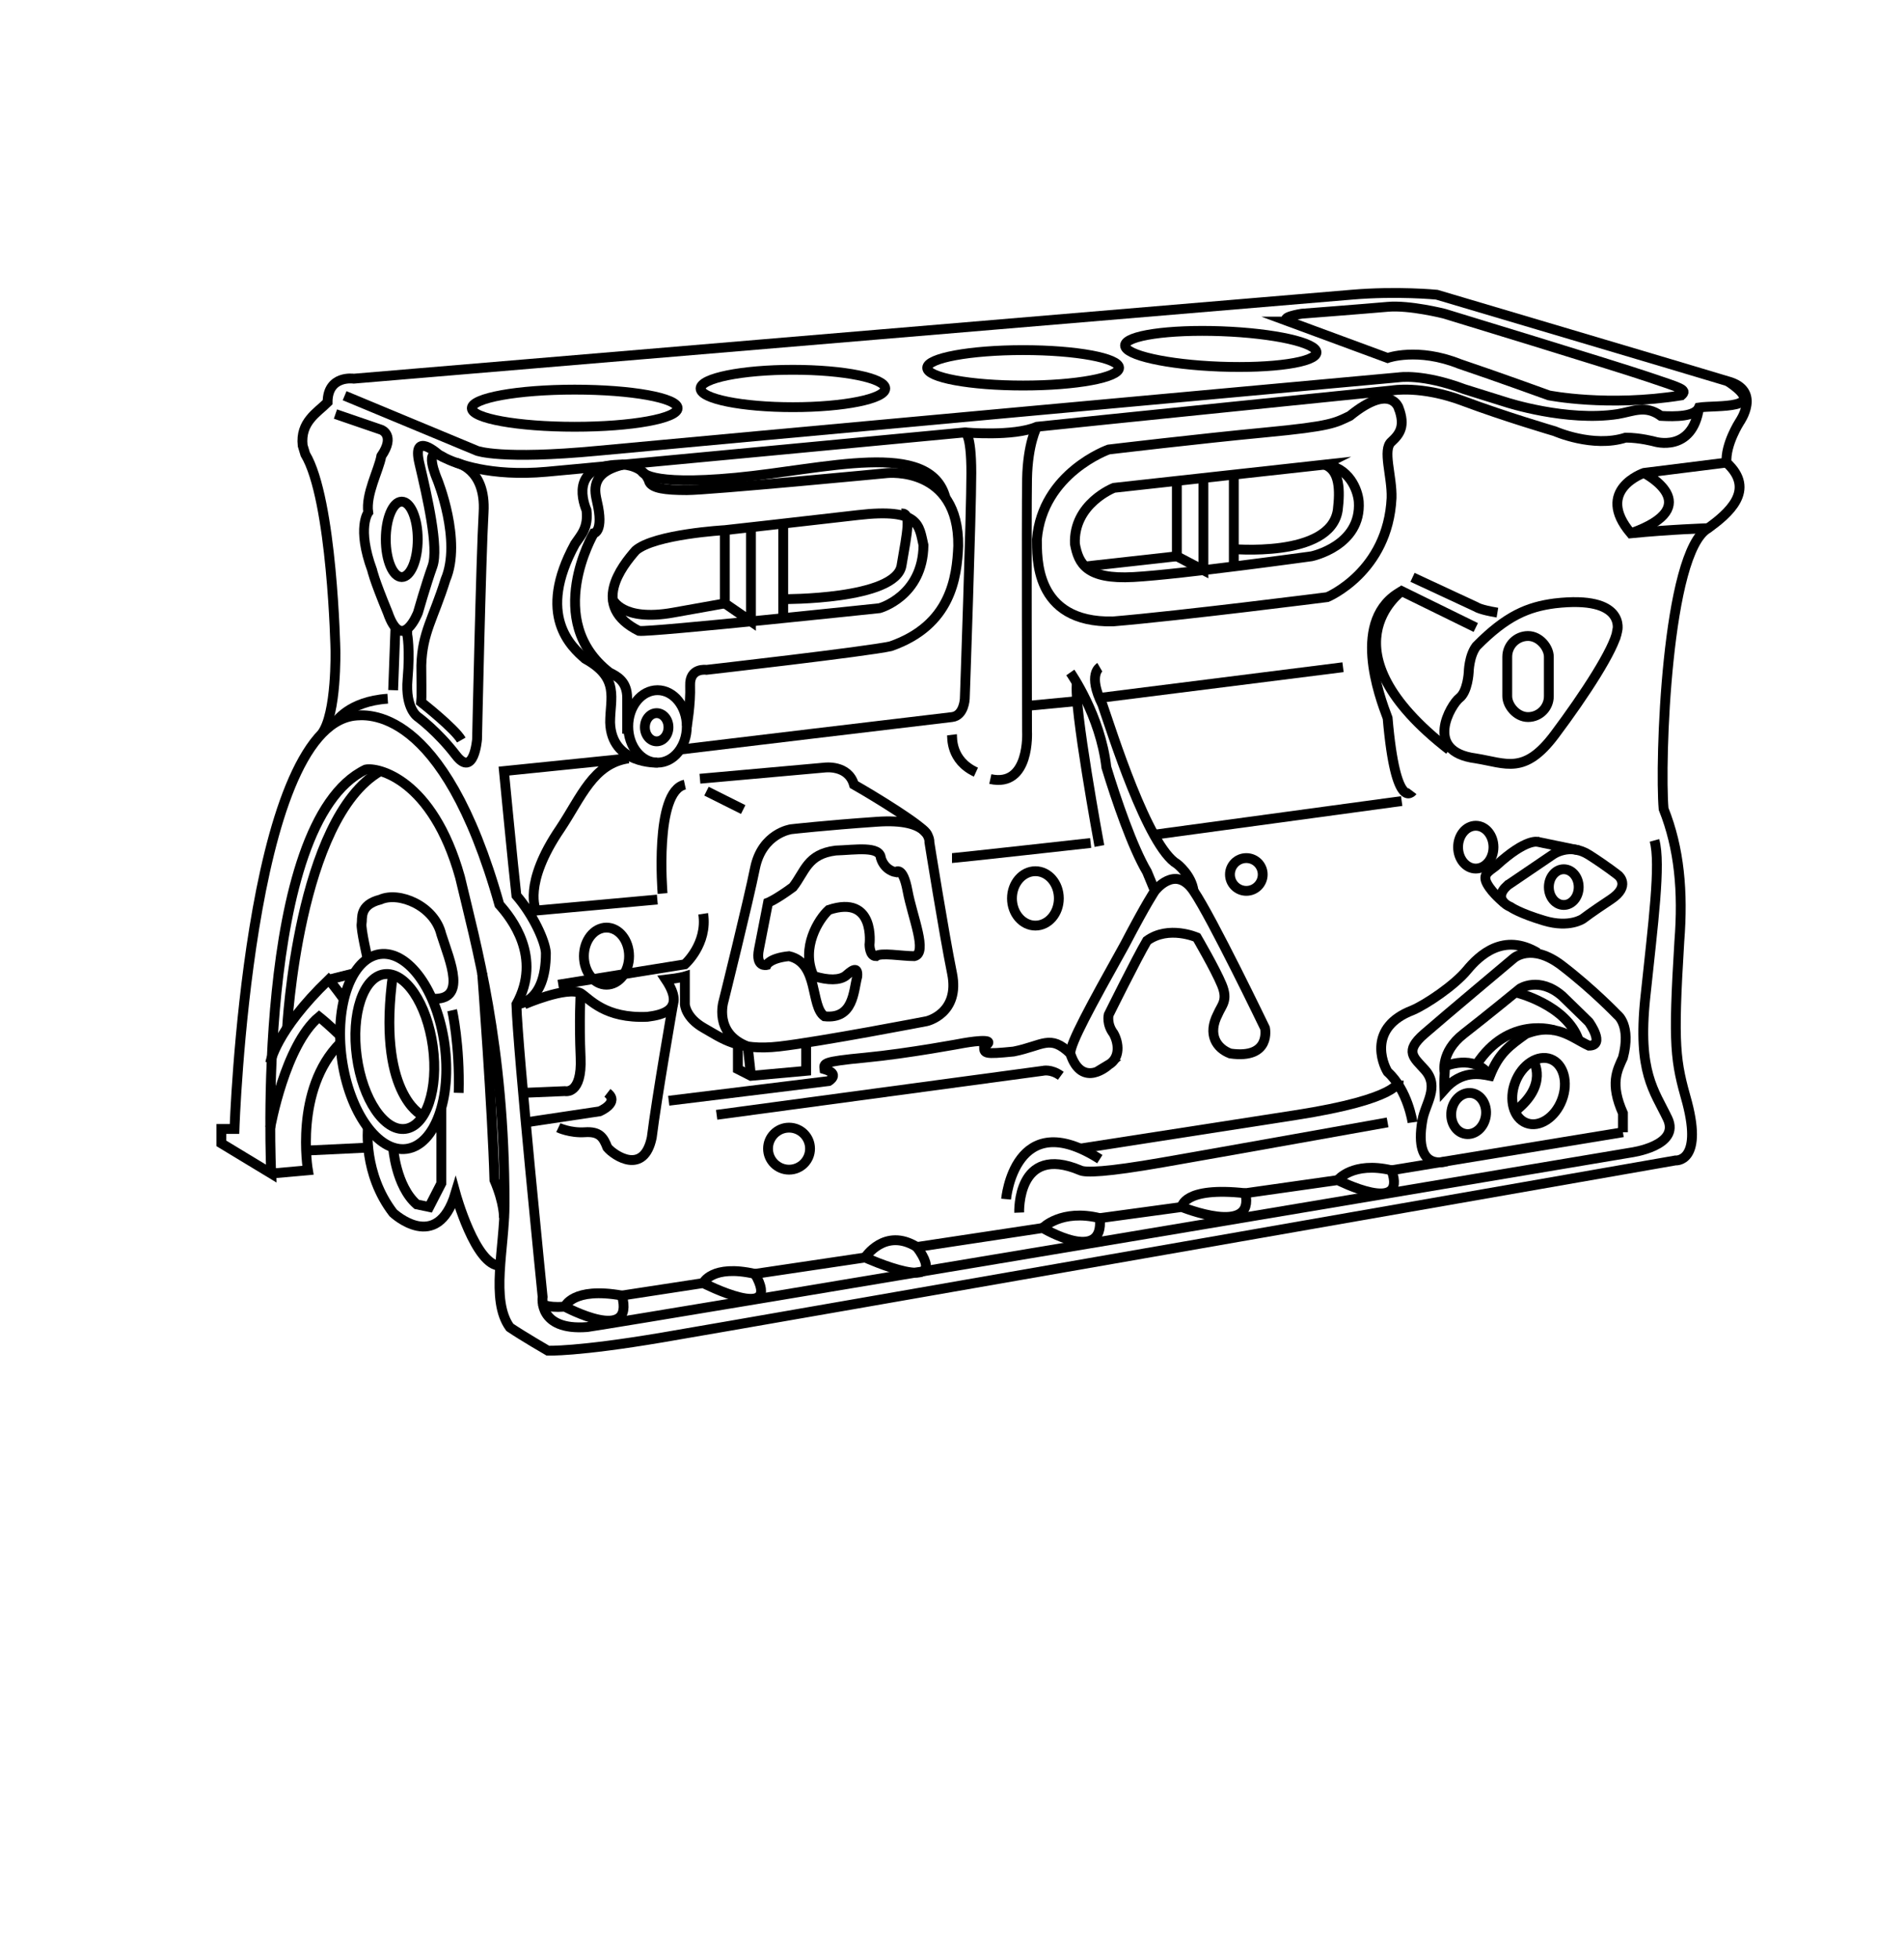 <svg viewBox="0 0 968.14 995.8" xmlns="http://www.w3.org/2000/svg" id="Outline">
  <defs>
    <style>
      .cls-1 {
        fill: none;
        stroke: #000000;
        stroke-miterlimit: 10;
        stroke-width: 5px;
      }
    </style>
  </defs>
  <path d="M170.57,210.44l23.33,8s7.33,2.67,0,13.33c-1.33,7.33-8,19.33-6.67,28.67,0,0-5.93,7.75,2,29.33,0,0,.67,4,7.93,21.58,7.26,20.92,15.36,0,15.36,0,0,0,4.05-14.25,7.39-23.58,3.33-9.33-2.67-35.33-6.67-52.33s10-4.26,10-4.26c0,0,.86.57,2.58,1.42,6.17,3.06,23.43,9.77,52.08,7.17,36.67-3.33,212.67-20,212.67-20,0,0,24.67,2.25,36.67-2.88,16.67-1.79,180.67-18.46,180.67-18.46,0,0,14.67-2.67,36,5.33s46.67,15.41,46.67,15.41c0,0,19.33,8.59,36,3.25,7.33,0,14.67,2,14.67,2,0,0,19.33,6,22.67-17.33" class="cls-1"></path>
  <path d="M163.64,372.87c7.64-10.04,6.92-42.42,6.92-42.42,0,0-1.52-76.73-15.34-99.61l-1.32-4.39c-1.33-12,7.33-16.67,12.67-22,0-14,13.33-12,13.33-12,0,0,484-40.67,507.33-42.67,23.33-2,43.33,0,43.33,0,0,0,132.67,39.33,148,44,17.33,4.67,5.98,20.67,5.98,20.67,0,0-7.31,11.33-6.64,20.67,15.33,14,.67,26-9.33,33.33-21.33,12-24.67,119.33-22.67,142.67,8,20,10,42,8,67.33-3.33,54-2,60.67,4,82,8,30.67-6,29.33-6,29.33,0,0-472,82.67-515.33,90-43.33,7.33-58,6.67-58,6.67,0,0-12.67-7.33-19.33-11.84-10-13.84-2.67-40.16-2.67-62.83,0-81.33-14.67-132-22.67-166-14-50-42-56-48-54.67-56.67,27.33-48,205.33-48,205.33l-25.33-15.33v-7.33h6.67s6.67-202.67,60.67-210c6-.67,45.33-6,74,96,6,6.67,22,26.67,8.67,50.67.67,23.33,13.33,148.67,13.33,148.67,0,0-2.67,17.33,22.67,15.33,27.33-4,530.67-88.67,530.67-88.67,0,0,25.33-3.33,18.67-17.33-6.67-14-15.33-23.33-11.33-61.33s8-68,4.67-80" class="cls-1"></path>
  <path d="M175.23,201.11l67.33,28s12,4.67,61.33,0c49.33-4.67,407.33-37.33,407.33-37.33,0,0,12-2,33.33,6l21.33,6.67s30.67,10,56.67,6c8-1.33,14-4.81,22,.93,7.33.41,17.33.41,19.33-4.26,8.67-1.33,36.67,1.33,14.67-13.33" class="cls-1"></path>
  <path d="M170.58,367.19s6.5-10.74,26.57-12.08" class="cls-1"></path>
  <path d="M877.9,235.11l-42,5.25s-25.33,8.63-6.67,30.69c19.33-1.94,39.33-2.61,39.33-2.61" class="cls-1"></path>
  <path d="M344.57,381.11s133.33-16,139.5-16.67,6.5-9.33,6.5-9.33c0,0,3.33-94,3.33-114.75s-3.33-20.59-3.33-20.59" class="cls-1"></path>
  <path d="M231.76,235.11s15.47,2.67,14.14,25.33-3.33,115.33-3.33,115.33c0,0-1.61,20-10.8,8-9.2-12-19.2-19.33-19.2-19.33,0,0-6.67-4-5.33-19.33,1.33-15.33-.18-22.67-.18-22.67v-2.83" class="cls-1"></path>
  <path d="M225.82,232.61c-11.58-7.5-3.45,11.17-3.45,11.17,0,0,12.61,31,4.15,50.83-6.12,19.67-11.79,26.83-12.29,43.5.17,17.83,0,18.83,0,18.83,0,0,17,13.33,20.33,19.17" class="cls-1"></path>
  <line y2="318.92" x2="201.08" y1="350.78" x1="199.9" class="cls-1"></line>
  <ellipse ry="19.17" rx="8.12" cy="274.11" cx="204.28" class="cls-1"></ellipse>
  <ellipse transform="translate(-70.56 32.12) rotate(-7.79)" ry="39.67" rx="19.5" cy="534.44" cx="200.73" class="cls-1"></ellipse>
  <ellipse transform="translate(-70.56 32.01) rotate(-7.79)" ry="49.95" rx="26.37" cy="534.43" cx="199.9" class="cls-1"></ellipse>
  <path d="M137.9,596.44l18.67-1.67s-7.09-41.01,16.46-64.67" class="cls-1"></path>
  <path d="M137.43,573.11s7.47-42,24.81-56.33c5,4,10.79,9.67,10.79,9.67" class="cls-1"></path>
  <path d="M137.43,540.11s2.57-16.08,29.69-42.21c2.12,2.21,7.75,9.97,7.75,9.97" class="cls-1"></path>
  <line y2="494.64" x2="180.14" y1="497.9" x1="167.11" class="cls-1"></line>
  <path d="M187.07,573.11s-2.51,23.33,12.83,43.33c0,0,22.41,21,31.71-10,0,0,10.2,37.17,22.75,36.83" class="cls-1"></path>
  <path d="M199.9,583.25s1.33,19.53,12,28.86l6.33,1.33,6.17-12v-38.43" class="cls-1"></path>
  <path d="M229.9,513.44s4,17.67,3.33,42" class="cls-1"></path>
  <path d="M145.97,522.49s5.61-106.49,47.44-130.6" class="cls-1"></path>
  <line y2="583.25" x2="187.23" y1="584.77" x1="155.65" class="cls-1"></line>
  <path d="M275.96,662.49s.94,2.29,11.27,1.62c0,0,35.83,19.33,29-5.67l41.33-6.33s40.83,20.83,26.33-4.67l56-8.33s45.17,20.5,26.33-5.33l64-9.67s31.34,18.73,29-5l41.67-5.67s37.43,15.19,32.33-7l47-6.67s35.74,18.19,27.33-5l117.67-19.33" class="cls-1"></path>
  <path d="M734.57,545.11s-2.33-10.33,9.67-19.67,28.67-23,28.67-23c0,0,9.67-6.33,21.33,3.67,10,9.67,13.67,13.33,13.67,13.33,0,0,8.67,12,0,12-8.67-4-16.67-12-32-6-8.33,6-13.67,9.67-18.33,21.33-5-1-14.37-3-23.18,7-.15-3.33.18-8.67.18-8.67Z" class="cls-1"></path>
  <path d="M735.85,590.13s-17.28,6.31-12.62-20.69c1.33-8.33,9-17,1.33-25.67-5.67-6.33-10.67-9.33-.33-18.33s45.33-38.33,45.33-38.33c0,0,9-8.33,24.67,3.67s28.14,25,28.14,25c0,0,7.2,5.18,2.86,21.76-3,6.58-6.67,13.24,0,28.24v9.67" class="cls-1"></path>
  <path d="M518.23,616.28s-1.33-35.17,31-21.5c2.67,1.33,13.33.99,42-4.01,28.67-4.99,114.33-20.33,114.33-20.33" class="cls-1"></path>
  <path d="M511.57,609.44s4.33-48,47.67-20.33" class="cls-1"></path>
  <path d="M711.23,549.44s1,9-52.67,17.33c-53.67,8.33-109.27,16.97-109.27,16.97" class="cls-1"></path>
  <path d="M718.24,570.44s-2.34-16.33-12.67-25.67c-2.67-4.33-9.98-22.67,12.67-31.33,6.99-3,21.33-12.67,27.66-20.33,6.33-7.67,18.69-19.23,36-8.82" class="cls-1"></path>
  <path d="M734.34,542.11s15.22-7,23.22,4.67" class="cls-1"></path>
  <path d="M790.52,523.66s-23.39-7.75-39.84,17.52" class="cls-1"></path>
  <path d="M262.57,510.44s15,.03,15-26.15c-.33-5.85-6.33-19.18-15-29.18-1.67-14.67-6.33-63.22-6.33-63.22l63.33-6.45c-18,2.67-24,19.67-34.67,35.67-19.33,28.33-12.33,41.67-12.33,41.67l61.67-5.59" class="cls-1"></path>
  <path d="M336.9,454.11s-4.33-52,11.33-55.33" class="cls-1"></path>
  <path d="M266.57,510.44s21.41-9.29,28.67-5.67c4.67,3,12.33,13,34,12,7.67-1,19.67-3.42,9.33-18.88,7-.79,9.67-1.63,9.67-1.63v14.17s.28,6.76,9.64,12.05c9.36,5.28,17.36,11.78,38.36,9.37,21-2.41,75-12.85,75-12.85,0,0,17.01-3.83,12.84-24.36-4.17-20.53-11.5-66.53-11.5-66.53,0,0,1.33-12.54-27-10.44-25.67,1.77-43.33,3.77-43.33,3.77,0,0-14.67,2-18.33,19.67-3.33,16.67-16,67.67-16,67.67,0,0-5.21,16.52,12.3,23.08l1.64,14.92" class="cls-1"></path>
  <path d="M283.9,500.46l64.33-10.36s11.67-10.33,9.33-25.67" class="cls-1"></path>
  <path d="M355.9,395.78l63.33-5.67s12-1.67,15,8.67c10,5.67,36.19,21.62,37.26,25.48" class="cls-1"></path>
  <line y2="411.44" x2="377.9" y1="402.11" x1="359.23" class="cls-1"></line>
  <path d="M554.57,428.44s-69,7.67-70.5,7.67" class="cls-1"></path>
  <path d="M544.23,341.78s15.33,21.8,18.33,48.23c5,16.43,13.33,40.77,20.67,53.1l4,9.67" class="cls-1"></path>
  <path d="M559.23,339.11s-6.33,3.67,1.33,19c4.33,12.33,23,72.33,38,81,0,0,7.33,5.67,8.33,13.67" class="cls-1"></path>
  <path d="M563.73,541.17s-13.5,12.6-19.5-5.73c0-5.33,10-23.59,27.67-55.3,11.33-21.7,15.33-27.37,15.33-27.37,0,0,10.33-13.67,19.67,0,9.33,13.67,36.33,69.76,36.33,69.76,0,0,3.33,15.9-17.67,12.9-7-2.67-11.67-9.67-6.33-20,2-4.67,5.33-6.96,2-14.98s-12.67-24.02-12.67-24.02c0,0-14.33-6.33-25.33,1.67-5.33,9-19.5,37.67-19.5,37.67,0,0-1.17,4.7,2.5,9.52,2.67,4.81,3.53,12.28-2.5,15.88Z" class="cls-1"></path>
  <path d="M527.23,216.9s-4.67,8.54-5,26.54,0,128.33,0,128.33c0,0,1.67,28.67-18.67,24.17" class="cls-1"></path>
  <path d="M484.07,373.44c.16,1.33-.84,13,12.16,19" class="cls-1"></path>
  <path d="M522.2,358.77l24.37-2.33" class="cls-1"></path>
  <line y2="339.11" x2="682.9" y1="354.72" x1="559.02" class="cls-1"></line>
  <path d="M318.9,372.87v-18.14c0-8.38-5-10.95-9-12.95-34-26.33-8-70.73-8-70.73,0,0,5.33-.61,1.67-16.11-1-4.83-3.99-14.75,13.34-18.79,0,0,10.66.29,13.33,8.96,1.67,3,7.67,4,19,4s102-8.67,102-8.67c0,0,36.33-3.67,36,37-.67,16-3.67,40.33-34.33,51-11.67,2.67-93.67,12-93.67,12,0,0-8.67-1.33-8.33,8s-1.67,20.75-1.67,20.75" class="cls-1"></path>
  <ellipse ry="18.42" rx="14.89" cy="369.19" cx="334.34" class="cls-1"></ellipse>
  <path d="M334.34,387.61s-23.44.99-24.11-20.42c0-12.41,5-22.59-12.67-32.34-7-6.07-25.01-22.07-5.17-58.41,3.17-4.67,6.84-8.21,5.84-17.11-2.67-6.56-6.99-23.47,18.67-23.18" class="cls-1"></path>
  <path d="M326.41,239.54s2.15,7.57,47.82,3.24,98.8-19.73,106.56,10.3" class="cls-1"></path>
  <path d="M368.57,269.44s-35.67,2-45.33,10.33c-7,8-23.33,28.43,1.67,40.88,6,.79,122.33-11.55,122.33-11.55,0,0,22-6,22.33-32-2.33-10-1.67-19-33.33-15.33s-67.67,7.67-67.67,7.67Z" class="cls-1"></path>
  <ellipse ry="7.17" rx="6" cy="369.61" cx="333.9" class="cls-1"></ellipse>
  <ellipse ry="9.08" rx="7.59" cy="450.86" cx="795.14" class="cls-1"></ellipse>
  <ellipse transform="translate(78.13 1222.4) rotate(-81.63)" ry="8.83" rx="10.49" cy="565.96" cx="746.8" class="cls-1"></ellipse>
  <ellipse transform="translate(-14.64 1087.85) rotate(-69.12)" ry="12.69" rx="17.38" cy="554.55" cx="782.35" class="cls-1"></ellipse>
  <path d="M770.6,504.32s25.96,6.17,32.13,24.4" class="cls-1"></path>
  <path d="M779.65,539.11s8,12.26-9.38,25.71" class="cls-1"></path>
  <path d="M766.57,449.94l22.83-15.5s8.5-6.33,18.5,0c9.17,5.83,15,10.5,15,10.5,0,0,6.5,5.33-3.83,12.17-10.33,6.83-14.17,9.83-14.17,9.83,0,0-6.83,4.83-19.67,1-12.83-3.83-17.17-7-17.17-7,0,0-9.67-3.67-1.5-11Z" class="cls-1"></path>
  <path d="M781.49,427.78c.74.17,21.24,4.38,21.24,4.38" class="cls-1"></path>
  <path d="M782.23,427.94s-5.67-2.5-21.67,12.17c-3.67,2.83-7,4.33-4.33,9.17,2.67,4.83,8.53,9.5,8.53,9.5" class="cls-1"></path>
  <line y2="314.18" x2="398.25" y1="266.11" x1="398.25" class="cls-1"></line>
  <polyline points="368.57 269.44 368.57 306.66 381.84 315.82 381.84 267.96" class="cls-1"></polyline>
  <path d="M311.5,304.51s4.52,11.55,30.79,6.85l26.27-4.7" class="cls-1"></path>
  <path d="M398.25,304.51s57.15.43,60.15-17.07,5.05-26.68,0-26.5" class="cls-1"></path>
  <path d="M214.23,566.59s-22.84-11.26-14.34-71.95" class="cls-1"></path>
  <path d="M283.9,573.11s6,2.83,13.5,2.33,9.41,2.61,11.45,7.8c3.55,4.2,18.55,14.17,22.55-5.07,2.5-20.23,10.89-68.12,10.89-68.12" class="cls-1"></path>
  <path d="M265.97,555.44l21.26-.89s8.83,2.07,8-17.02,0-32.76,0-32.76" class="cls-1"></path>
  <path d="M267.33,570.44l37.57-5.62s10.41-4.38,3.95-9.38" class="cls-1"></path>
  <path d="M340.03,559.44l81.37-10s6.17-3.58-2.17-6.04c-.33-2.96-1.33-3.78,20.67-5.87,22-2.09,50.25-7.43,50.25-7.43,0,0,18.71-3.33,10.23,1.75.02,3.59.02,4.07,15.02,2.58,15-2.99,18.5-8.93,28.83,1.01" class="cls-1"></path>
  <path d="M364.4,566.59l165.83-22.36s4.17-1.13,9.17,2.54" class="cls-1"></path>
  <ellipse ry="14.51" rx="11.49" cy="485.95" cx="308.39" class="cls-1"></ellipse>
  <ellipse ry="13.82" rx="11.92" cy="456.6" cx="526.48" class="cls-1"></ellipse>
  <circle r="8.33" cy="444.44" cx="633.73" class="cls-1"></circle>
  <ellipse ry="10.88" rx="9" cy="430.56" cx="750.4" class="cls-1"></ellipse>
  <ellipse ry="9.44" rx="52.33" cy="207.46" cx="292.23" class="cls-1"></ellipse>
  <ellipse ry="9.5" rx="46.95" cy="197.44" cx="403.18" class="cls-1"></ellipse>
  <ellipse ry="9" rx="48.78" cy="186.94" cx="520.24" class="cls-1"></ellipse>
  <ellipse transform="translate(420.47 791.01) rotate(-87.87)" ry="48.71" rx="9" cy="177.32" cx="620.69" class="cls-1"></ellipse>
  <circle r="10.68" cy="583.79" cx="401.21" class="cls-1"></circle>
  <path d="M711.23,207.46s-3.83-13.16-24.83,3.91c-7.5,3.57-9.45,5.24-42.97,8.41-33.53,3.17-79.69,8.67-79.69,8.67,0,0-33.67,11.83-36.5,45.67.17,8.33-1.83,42.59,38.67,41.71,34.5-2.88,109-12.35,109-12.35,0,0,30.83-12.75,32.67-50.39.33-11.14-4.83-24.64,0-28.64,4.33-4,7-7.97,3.67-16.98Z" class="cls-1"></path>
  <path d="M673.4,236.15l-107,11.79s-20.67,8-19.83,28.5c1.83,10,5.83,18.17,29.83,16.83,24-1.33,90.5-10.55,90.5-10.55,0,0,25.5-5.28,24-27.78-.5-6-5-17.59-17.5-18.79Z" class="cls-1"></path>
  <path d="M625.4,278.94s51.17,5.07,54.83-19.72c1.17-9.78,1.17-20.37-6.83-23.08" class="cls-1"></path>
  <line y2="287.91" x2="627.37" y1="241.22" x1="627.37" class="cls-1"></line>
  <polyline points="598.4 244.42 598.4 282.72 551.75 287.91" class="cls-1"></polyline>
  <polyline points="598.4 282.72 611.9 289.79 611.9 242.93" class="cls-1"></polyline>
  <path d="M822.37,320.66s4.77-18.28-31.85-14c-13.62,1.78-24.56,6.28-39.84,21.78-3.78,5-3.88,13.33-3.88,13.33,0,0-.51,9.73-4.71,12.95-4.2,3.22-18.7,27.22,8.3,30.72,15.5,2.5,24.75,8.5,40.12-12s30.32-43.57,31.85-52.79Z" class="cls-1"></path>
  <path d="M750.4,318.92l-37.67-18.48s-41.67,29.62,24.17,80.67" class="cls-1"></path>
  <path d="M718.24,402.11s-8.51,11.31-12.67-37.17c-4.17-11-19-50.5,7.17-64.5" class="cls-1"></path>
  <line y2="407.13" x2="712.73" y1="424.25" x1="586.76" class="cls-1"></line>
  <path d="M186.92,487.33s-3.57-15.43-3.05-17.91c.53-2.48-1.46-9.48,9.54-12.23,9.49-4.25,27.49,3.18,30.99,17.71,4.5,14.04,13.38,33.82-4.81,32.68" class="cls-1"></path>
  <path d="M245.17,494.64s5.23,69.47,6.23,105.13c5.17,12,4.83,19.33,4.83,19.33" class="cls-1"></path>
  <rect ry="10.58" rx="10.58" height="41.2" width="21.15" y="323.24" x="766.4" class="cls-1"></rect>
  <path d="M655.4,163.44l50.17,18.5s15.23-5.5,36.53,3c19.3,6.5,45.46,16,45.46,16,0,0,29.85,6,67.35,0,3.5-3-.5-3.78-17-9.39-16.5-5.61-103.46-32.11-103.46-32.11,0,0-17.71-4.5-28.87-3.5s-43.67,3.5-43.67,3.5c0,0-12.27,1.87-6.5,4Z" class="cls-1"></path>
  <path d="M385.9,482.45l4.63-23.68s3.93-1.5,12.65-7.91c6.22-7.92,7.22-16.75,21.72-18.58,10-.33,22.5-2.5,23,3.83,2,6.33,7.5,7.17,7.5,7.17,0,0,3.63-3.67,6.07,9.5,2.43,13.17,10.43,31.69,3.43,33.18-6.5-.01-17-1.99-19.5,0-3.27,0-3.27-5.81-3.27-5.81,0,0,3.27-25.7-20.73-17.7-5,4.5-14.41,19.21-7.7,33.61,7.7,2.39,13.12,2.11,16.16,0,2.54-2.11,6.54-5.95,6.04.22-2,7.67-1.83,21.82-16.67,20.25-7.33-5.08-2.7-27.07-18.02-30.57-9.82.99-11.4,4.49-11.4,4.49,0,0-5.74,1.36-3.91-7.99Z" class="cls-1"></path>
  <polyline points="375.2 531.86 375.2 543.4 381.84 546.78 409.9 544.24 409.9 530.62" class="cls-1"></polyline>
  <path d="M287.23,664.11s3.83-10.17,29-5.67" class="cls-1"></path>
  <path d="M357.57,652.11s4.33-9.67,26.33-4.67" class="cls-1"></path>
  <path d="M439.9,639.11s9.97-15.5,26.33-5.33" class="cls-1"></path>
  <path d="M530.23,624.11s9.33-9.83,29-5" class="cls-1"></path>
  <path d="M600.9,613.44s.67-10.5,32.33-7" class="cls-1"></path>
  <path d="M680.23,599.78s7.5-9.67,27.33-5" class="cls-1"></path>
  <path d="M718.24,293.42l32.44,15.08s1.71,1.38,10.72,2.86" class="cls-1"></path>
  <path d="M835.9,240.36s32.67,16.79-6.67,30.69" class="cls-1"></path>
  <path d="M559.02,429.97s-13.27-71.68-11.44-82.85" class="cls-1"></path>
</svg>